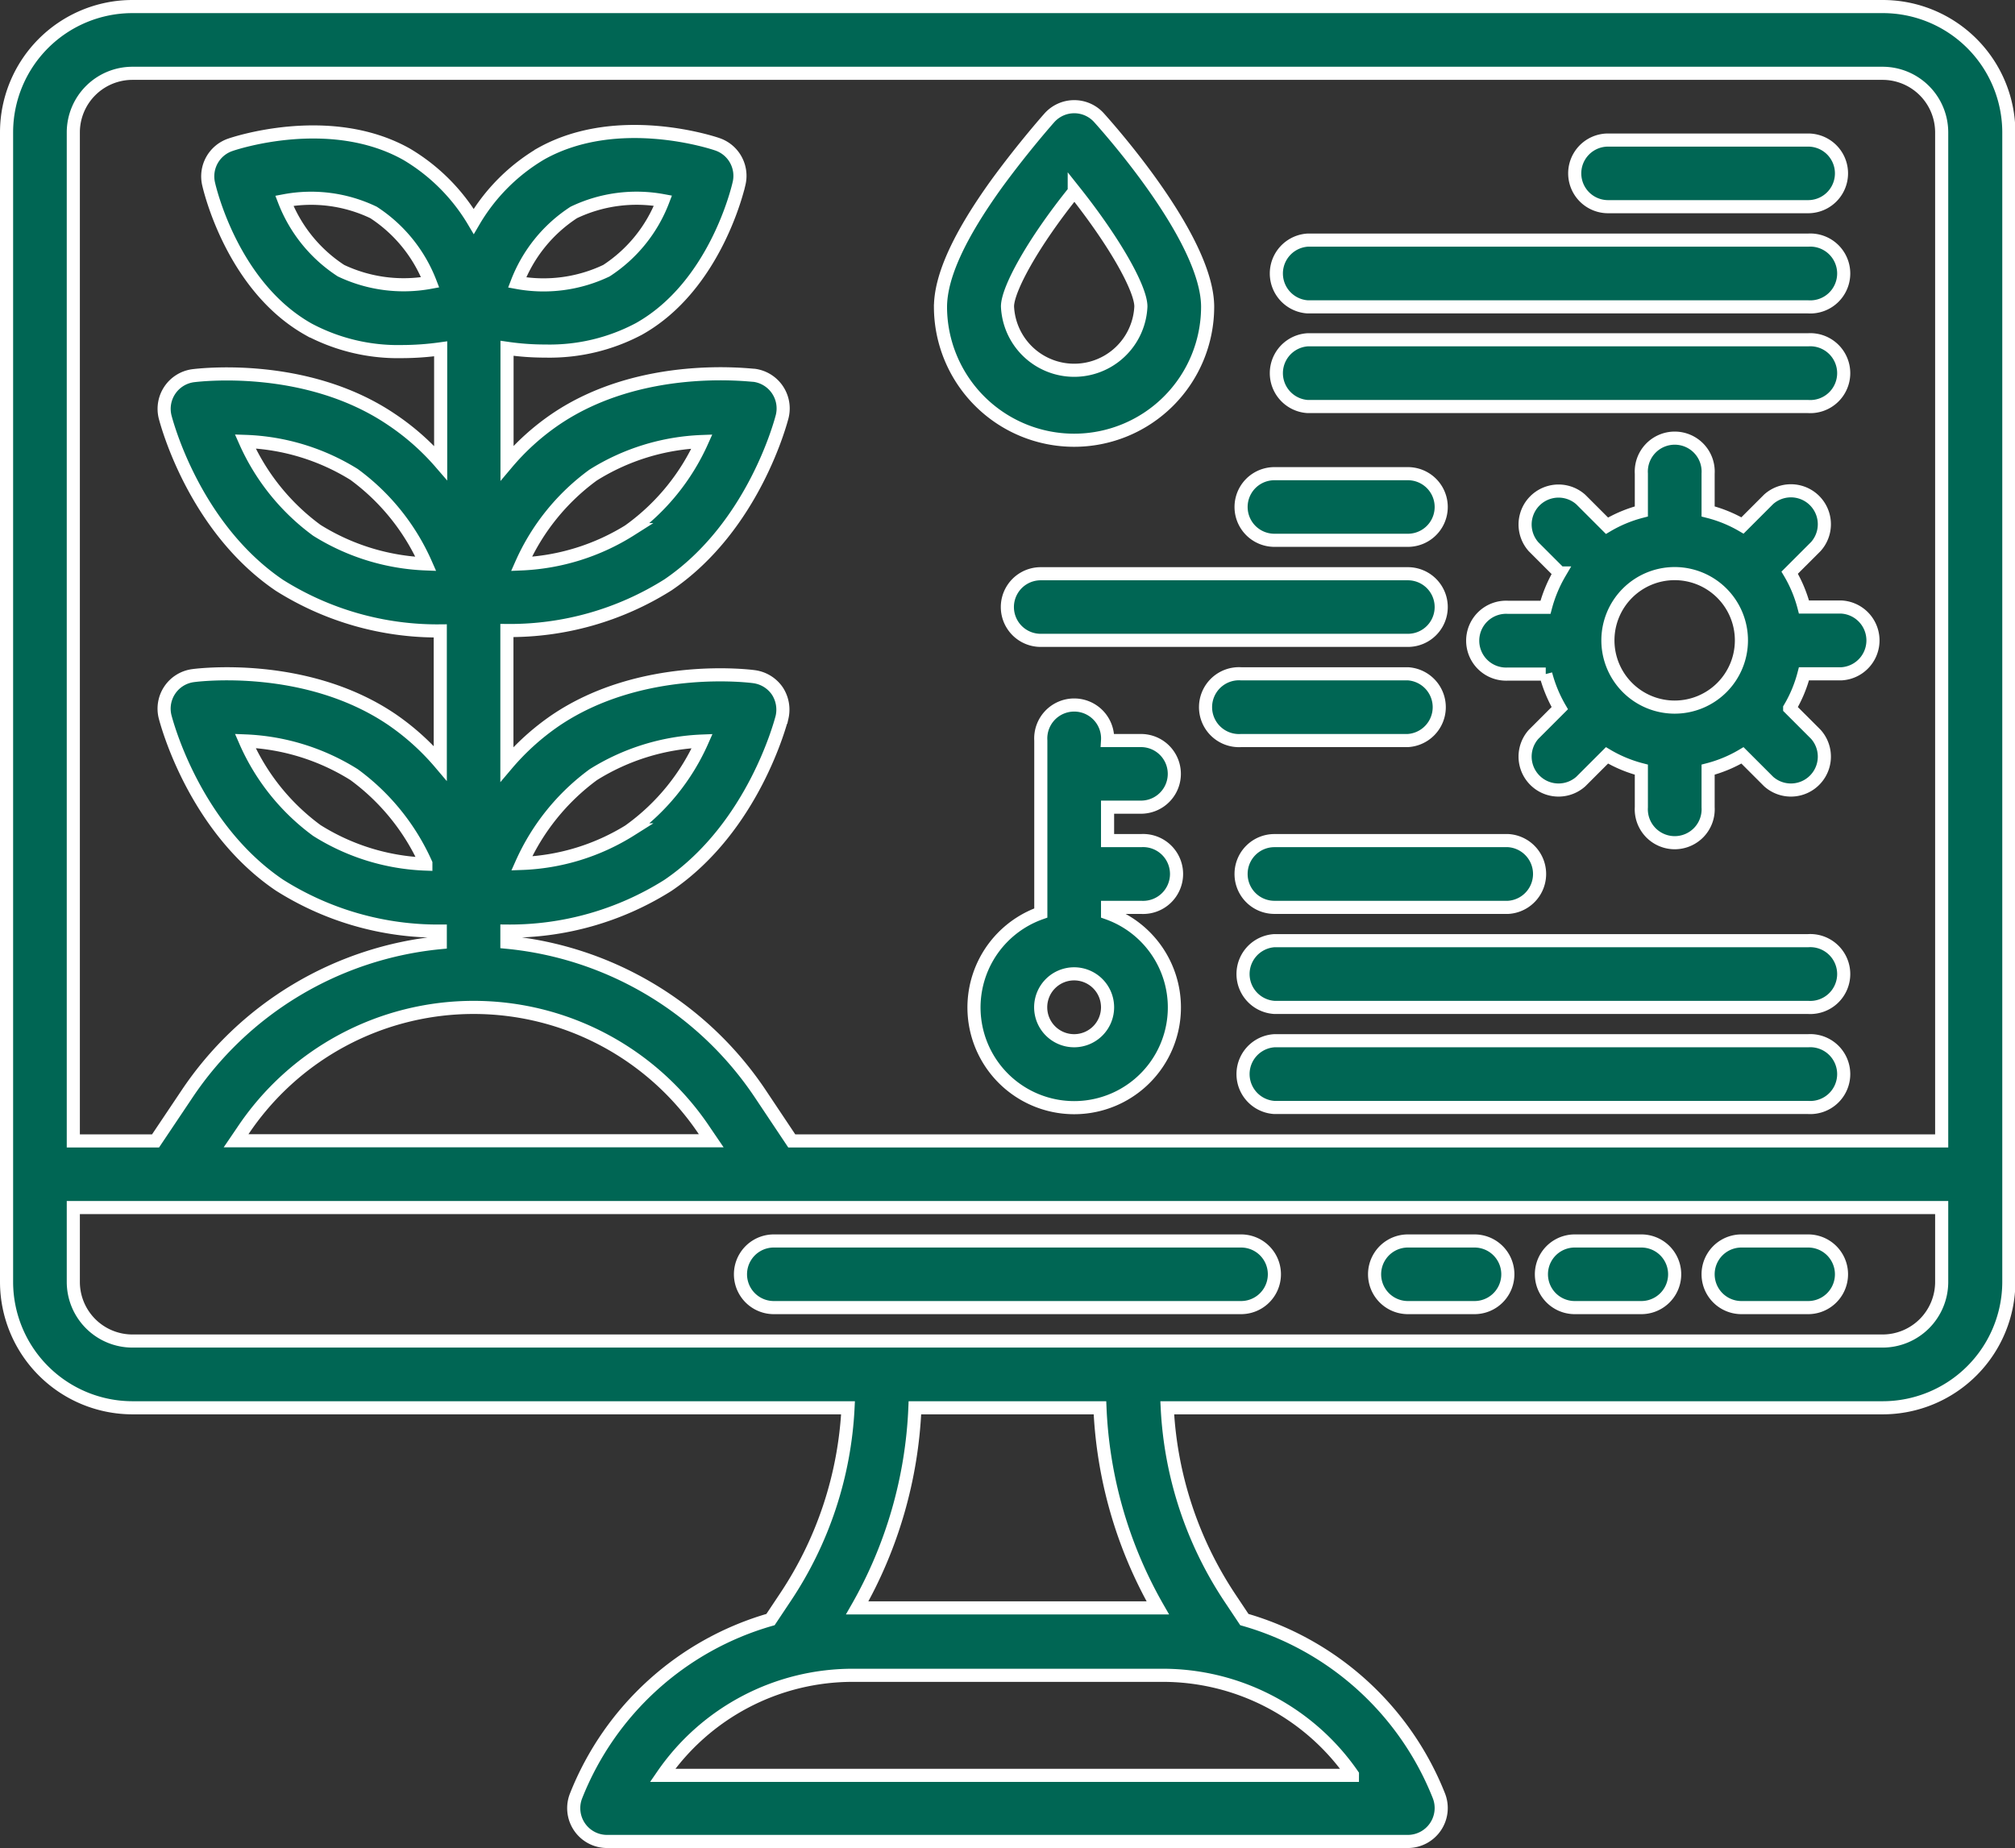 <?xml version="1.0" encoding="UTF-8"?>
<svg xmlns="http://www.w3.org/2000/svg" width="153.64" height="140.92" viewBox="0 0 153.64 140.92">
  <rect x="0" y="0" width="153.64" height="140.92" fill="#333333" stroke="none"/>
  <defs>
    <style>.a{fill:#006654;stroke:#fff;stroke-miterlimit:10;}</style>
  </defs>
  <path class="a" d="M143.54.5H10.09A9.6,9.6,0,0,0,.5,10.09V97.75a9.61,9.61,0,0,0,9.59,9.6H64.66a28.53,28.53,0,0,1-4.79,14.47l-1.12,1.68a22.66,22.66,0,0,0-14.82,13.43,2.54,2.54,0,0,0,2.36,3.49h61.06a2.55,2.55,0,0,0,2.36-3.49A22.66,22.66,0,0,0,94.88,123.5l-1.12-1.68A28.72,28.72,0,0,1,89,107.35h54.57a9.62,9.62,0,0,0,9.6-9.6V10.09A9.61,9.61,0,0,0,143.54.5ZM10.09,5.59H143.54a4.51,4.51,0,0,1,4.51,4.5V87H60.37L58,83.45a26.27,26.27,0,0,0-19.35-11.6V71a22.61,22.61,0,0,0,12.27-3.48c6.54-4.43,8.62-12.49,8.71-12.83a2.6,2.6,0,0,0-.36-2,2.56,2.56,0,0,0-1.77-1.09c-.35-.05-8.61-1.09-15.15,3.34a18.67,18.67,0,0,0-3.7,3.34V48.08A22.61,22.61,0,0,0,50.93,44.6c6.54-4.44,8.62-12.5,8.71-12.84a2.55,2.55,0,0,0-2.13-3.14c-.35,0-8.61-1.09-15.15,3.35a18.36,18.36,0,0,0-3.7,3.34V26.56a20.1,20.1,0,0,0,2.94.21,14.51,14.51,0,0,0,7.12-1.69c5.83-3.27,7.56-10.77,7.63-11.08a2.54,2.54,0,0,0-1.66-3c-.31-.11-7.61-2.54-13.43.72a14.49,14.49,0,0,0-5.14,5.16A14.61,14.61,0,0,0,31,11.76c-5.83-3.27-13.12-.83-13.43-.72a2.54,2.54,0,0,0-1.66,3c.07.31,1.8,7.81,7.63,11.08a14.51,14.51,0,0,0,7.12,1.69,21.59,21.59,0,0,0,2.94-.21V35.3A18.63,18.63,0,0,0,29.87,32c-6.54-4.44-14.8-3.39-15.15-3.35a2.55,2.55,0,0,0-2.13,3.14c.09.34,2.17,8.4,8.71,12.84a22.61,22.61,0,0,0,12.27,3.48V58.2a18.67,18.67,0,0,0-3.7-3.34c-6.54-4.43-14.8-3.39-15.15-3.34a2.54,2.54,0,0,0-2.13,3.14c.09.34,2.17,8.4,8.71,12.83A22.61,22.61,0,0,0,33.57,71v.88a26.27,26.27,0,0,0-19.35,11.6L11.86,87H5.59V10.09A4.51,4.51,0,0,1,10.09,5.59Zm26,71.23a21.16,21.16,0,0,1,17.65,9.45l.49.72H18l.49-.72A21.16,21.16,0,0,1,36.12,76.82Zm12-13.54a16.71,16.71,0,0,1-8.31,2.56,17,17,0,0,1,5.46-6.77,16.91,16.91,0,0,1,8.3-2.56A16.72,16.72,0,0,1,48.07,63.28Zm0-22.89A16.91,16.91,0,0,1,39.76,43a16.83,16.83,0,0,1,5.46-6.77,16.81,16.81,0,0,1,8.3-2.56A16.85,16.85,0,0,1,48.07,40.39ZM39.43,21.54a11.12,11.12,0,0,1,4.32-5.34,11.1,11.1,0,0,1,6.8-.9,11.09,11.09,0,0,1-4.31,5.34h0A11.14,11.14,0,0,1,39.43,21.54ZM21.68,15.31a11,11,0,0,1,6.8.89,11.14,11.14,0,0,1,4.32,5.33,11.16,11.16,0,0,1-6.8-.89h0A11.14,11.14,0,0,1,21.68,15.31ZM32.47,43a16.91,16.91,0,0,1-8.31-2.56,16.9,16.9,0,0,1-5.46-6.78A16.78,16.78,0,0,1,27,36.18,16.89,16.89,0,0,1,32.47,43Zm0,22.89a16.71,16.71,0,0,1-8.31-2.56A16.77,16.77,0,0,1,18.7,56.5,16.88,16.88,0,0,1,27,59.07,17,17,0,0,1,32.47,65.84Zm70.65,69.49H50.52a17.59,17.59,0,0,1,14.56-7.63H88.56A17.59,17.59,0,0,1,103.12,135.33ZM88.28,122.61H65.36a33.51,33.51,0,0,0,4.4-15.26H83.87A33.49,33.49,0,0,0,88.28,122.61Zm55.26-20.35H10.09a4.51,4.51,0,0,1-4.5-4.51V92.08H148.05v5.67A4.51,4.51,0,0,1,143.54,102.26Z"></path>
  <path class="a" d="M94.63,94.63H59a2.54,2.54,0,1,0,0,5.08H94.63a2.54,2.54,0,1,0,0-5.08Z"></path>
  <path class="a" d="M137.87,94.63h-5.09a2.54,2.54,0,0,0,0,5.08h5.09a2.54,2.54,0,1,0,0-5.08Z"></path>
  <path class="a" d="M125.15,94.63h-5.08a2.54,2.54,0,1,0,0,5.08h5.08a2.54,2.54,0,1,0,0-5.08Z"></path>
  <path class="a" d="M112.43,94.63h-5.08a2.54,2.54,0,1,0,0,5.08h5.08a2.54,2.54,0,1,0,0-5.08Z"></path>
  <path class="a" d="M81.91,33.57A10.18,10.18,0,0,0,92.08,23.4c0-4.94-6.9-12.88-8.28-14.42A2.54,2.54,0,0,0,80,9c-.08.09-2,2.26-4,5-2.88,4-4.29,7.1-4.29,9.43A10.19,10.19,0,0,0,81.91,33.57Zm0-19c3.18,4,5.08,7.48,5.08,8.8a5.09,5.09,0,0,1-10.17,0C76.82,22.08,78.72,18.56,81.91,14.6Z"></path>
  <path class="a" d="M137.55,46.29a10.08,10.08,0,0,0-1.09-2.62l2-2a2.55,2.55,0,0,0-3.6-3.6l-2,2A10.08,10.08,0,0,0,130.24,39V36.12a2.55,2.55,0,1,0-5.09,0V39a10.08,10.08,0,0,0-2.62,1.09l-2-2a2.55,2.55,0,0,0-3.6,3.6l2,2a10.43,10.43,0,0,0-1.09,2.62H115a2.55,2.55,0,1,0,0,5.09h2.86A10.43,10.43,0,0,0,118.93,54l-2,2a2.55,2.55,0,0,0,3.6,3.6l2-2a10.08,10.08,0,0,0,2.62,1.09v2.86a2.55,2.55,0,1,0,5.09,0V58.69a10.08,10.08,0,0,0,2.62-1.09l2,2a2.55,2.55,0,0,0,3.6-3.6l-2-2a10.08,10.08,0,0,0,1.09-2.62h2.87a2.55,2.55,0,0,0,0-5.09Zm-9.85,7.63a5.09,5.09,0,1,1,5.08-5.09A5.09,5.09,0,0,1,127.7,53.92Z"></path>
  <path class="a" d="M87,61.55a2.54,2.54,0,1,0,0-5.08H84.45a2.55,2.55,0,1,0-5.09,0V69.62a7.64,7.64,0,1,0,5.09,0v-.43H87a2.55,2.55,0,1,0,0-5.09H84.45V61.55ZM81.91,79.36a2.55,2.55,0,1,1,2.54-2.54A2.55,2.55,0,0,1,81.91,79.36Z"></path>
  <path class="a" d="M122.61,15.76h15.26a2.54,2.54,0,1,0,0-5.08H122.61a2.54,2.54,0,0,0,0,5.08Z"></path>
  <path class="a" d="M99.71,23.4h38.16a2.55,2.55,0,1,0,0-5.09H99.71a2.55,2.55,0,0,0,0,5.09Z"></path>
  <path class="a" d="M99.71,31h38.16a2.55,2.55,0,1,0,0-5.09H99.71a2.55,2.55,0,0,0,0,5.09Z"></path>
  <path class="a" d="M97.17,41.2h10.18a2.54,2.54,0,1,0,0-5.08H97.17a2.54,2.54,0,0,0,0,5.08Z"></path>
  <path class="a" d="M107.35,48.83a2.54,2.54,0,1,0,0-5.08h-28a2.54,2.54,0,0,0,0,5.08Z"></path>
  <path class="a" d="M107.35,56.47a2.55,2.55,0,0,0,0-5.09H94.63a2.55,2.55,0,1,0,0,5.09Z"></path>
  <path class="a" d="M137.87,71.73H97.17a2.55,2.55,0,0,0,0,5.09h40.7a2.55,2.55,0,1,0,0-5.09Z"></path>
  <path class="a" d="M137.87,79.36H97.17a2.55,2.55,0,0,0,0,5.09h40.7a2.55,2.55,0,1,0,0-5.09Z"></path>
  <path class="a" d="M94.63,66.64a2.54,2.54,0,0,0,2.54,2.55H115a2.55,2.55,0,0,0,0-5.09H97.17A2.54,2.54,0,0,0,94.63,66.64Z"></path>
</svg>
